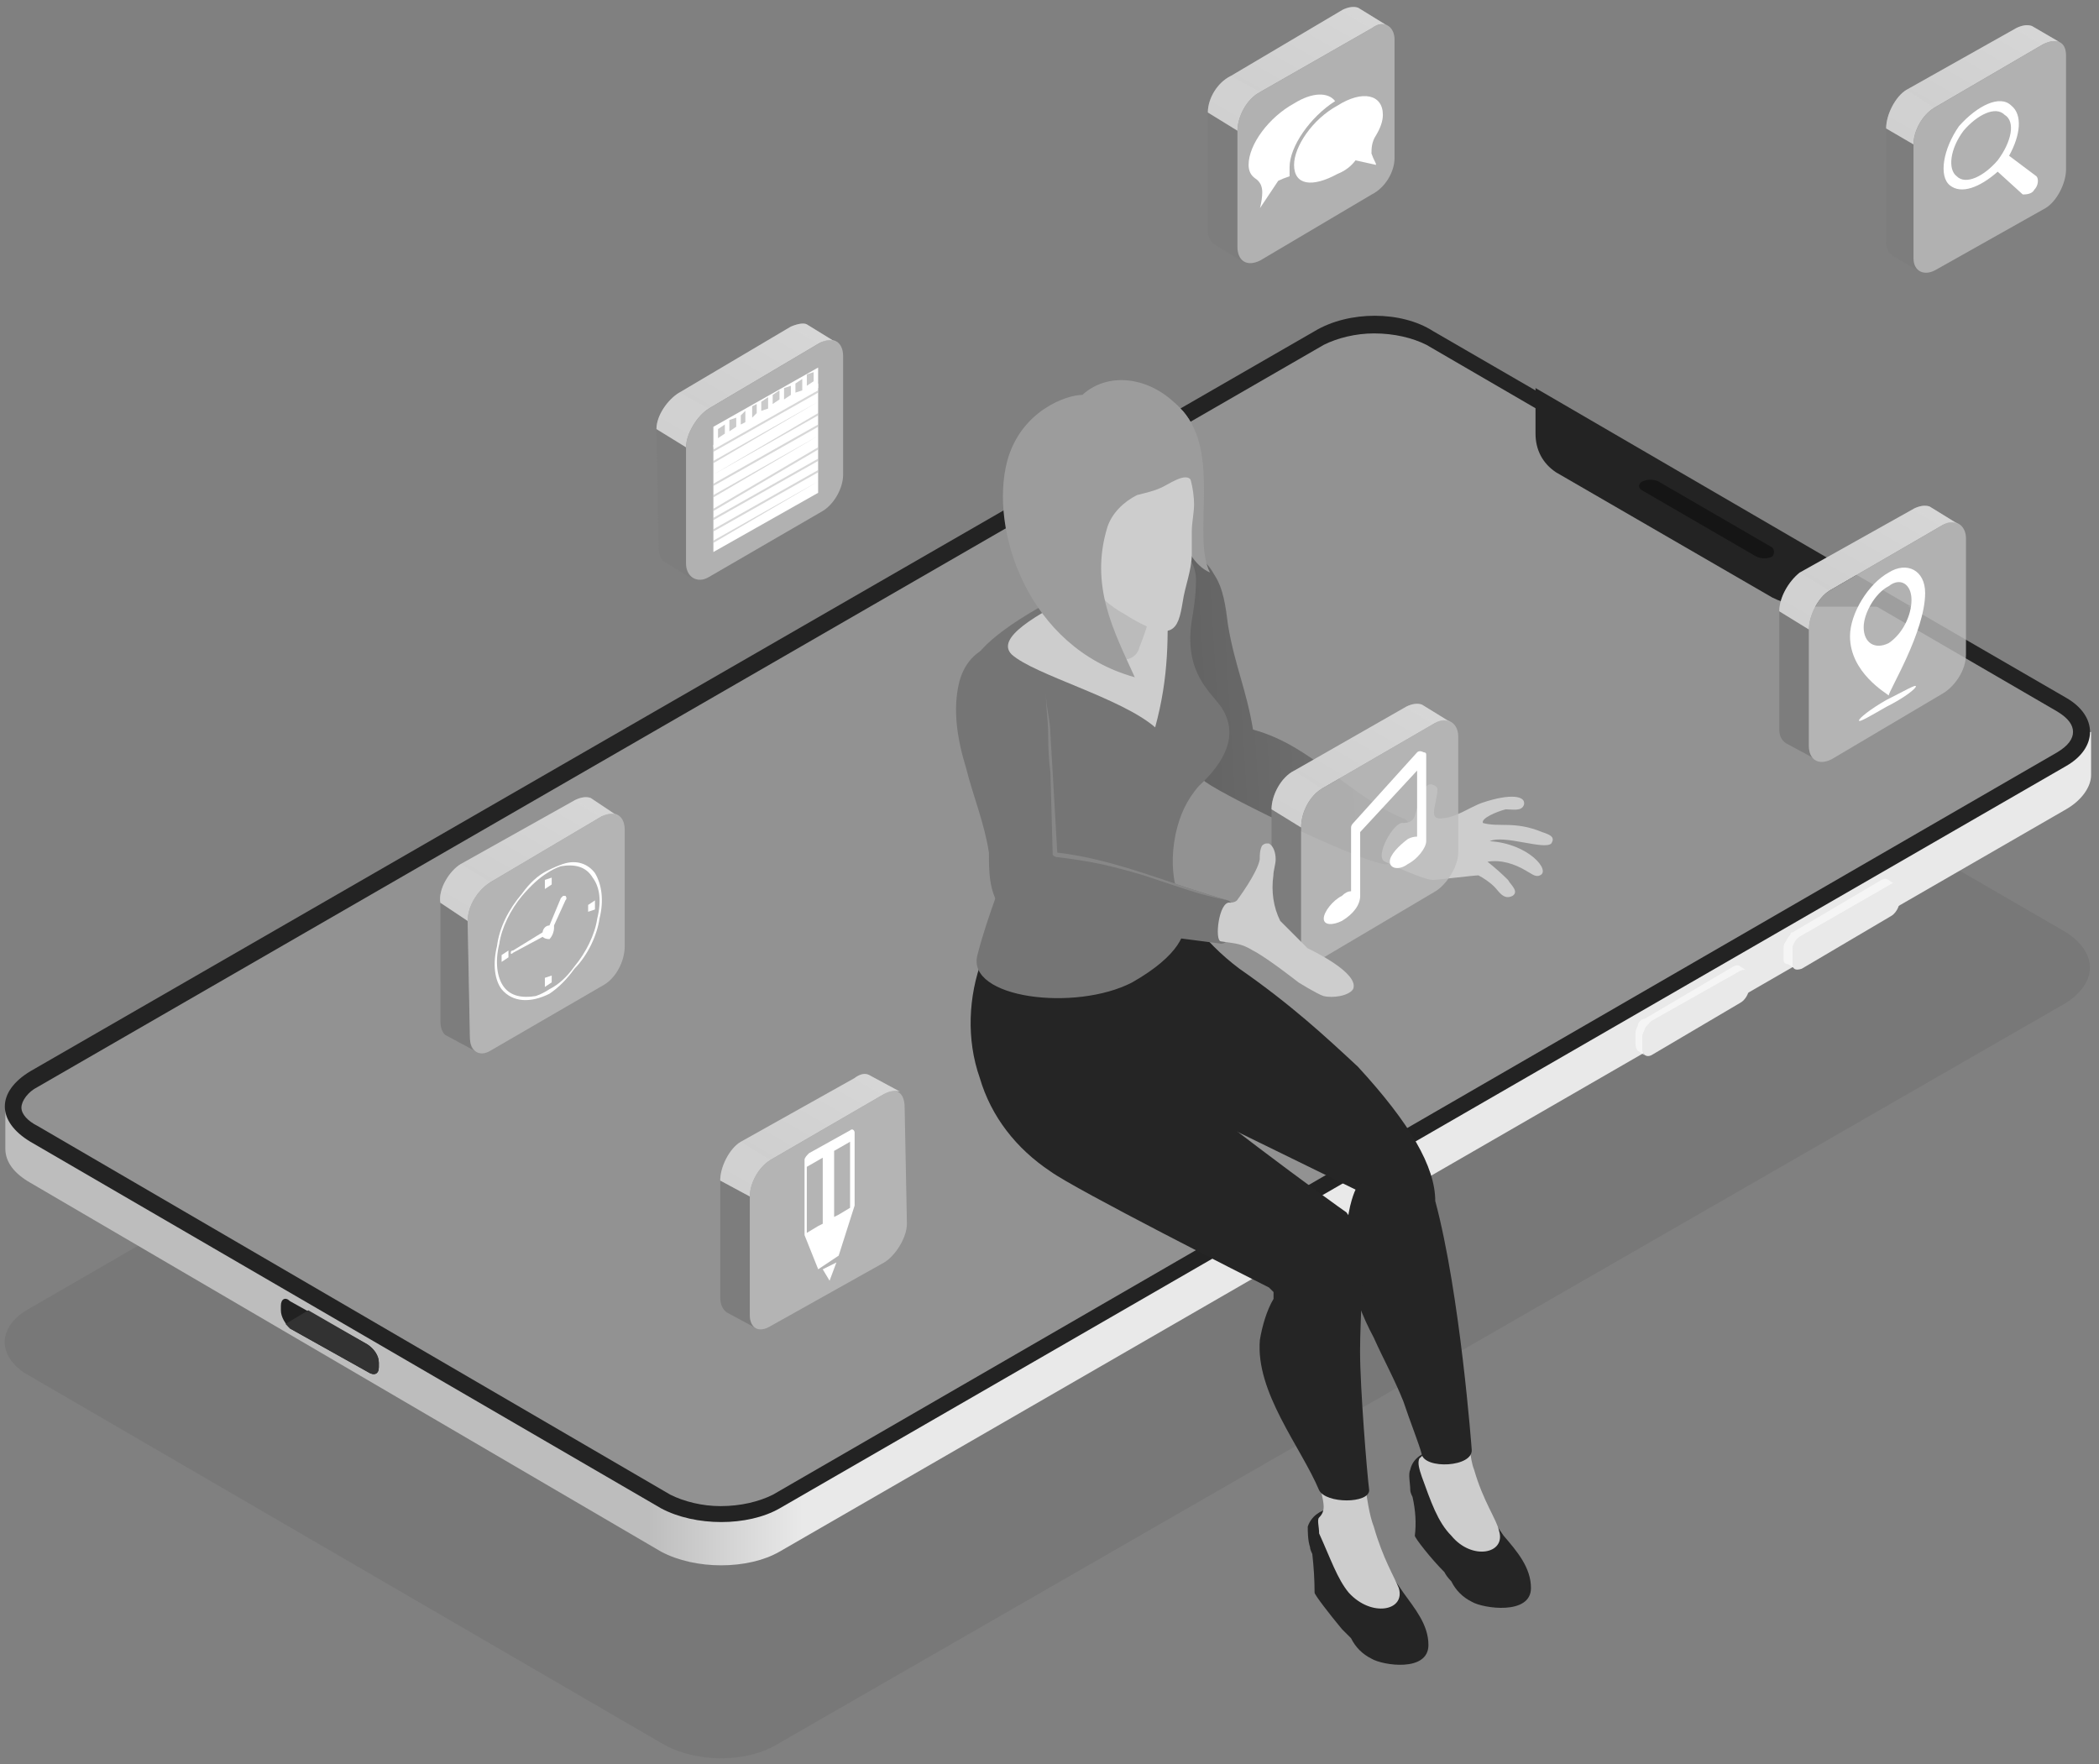 <?xml version="1.0" encoding="UTF-8"?> <svg xmlns="http://www.w3.org/2000/svg" width="163" height="137" viewBox="0 0 163 137" fill="none"><rect x="0" y="0" width="163" height="137" fill="#808080" stroke="none"/><g style="mix-blend-mode:multiply" opacity="0.2"><path d="M2.356 101.574C-0.296 102.989 -0.296 105.464 2.356 106.879L51.337 135.349C53.989 136.94 58.056 136.94 60.532 135.349L160.437 77.879C162.913 76.287 162.913 73.988 160.437 72.397L111.28 43.927C108.805 42.513 104.738 42.513 102.085 43.927L2.356 101.574Z" fill="#595959"></path></g><path d="M162.385 56.837V60.197C162.385 61.081 161.678 62.142 160.44 62.849L60.534 120.496C58.059 121.911 53.992 121.911 51.339 120.496L2.359 91.849C1.121 91.142 0.414 90.258 0.414 89.197V86.014L162.385 56.837Z" fill="url(#paint0_linear_2359_21324)"></path><path d="M2.364 83.184C-0.288 84.776 -0.288 87.075 2.364 88.666L51.345 117.136C53.997 118.55 58.064 118.55 60.539 117.136L160.445 59.489C162.921 58.074 162.921 55.599 160.445 54.184L111.288 25.714C108.812 24.123 104.745 24.123 102.093 25.714L2.364 83.184Z" fill="#232323"></path><path d="M55.949 116.959C57.541 116.959 58.955 116.605 60.016 116.074L159.745 58.428C160.629 57.897 160.983 57.367 160.983 56.836C160.983 56.306 160.629 55.775 159.745 55.245L110.765 26.775C109.704 26.244 108.289 25.891 106.698 25.891C105.283 25.891 103.868 26.244 102.807 26.775L2.902 84.422C2.195 84.775 1.664 85.483 1.664 86.013C1.664 86.544 2.195 87.074 2.902 87.428L52.059 116.074C53.12 116.605 54.535 116.959 55.949 116.959Z" fill="#929292"></path><path d="M148.418 47.111H140.815C139.754 47.111 138.693 46.934 137.632 46.403L120.834 36.678C119.773 35.97 119.242 34.909 119.242 33.671V30.135L148.418 47.111Z" fill="#232323"></path><path d="M22.52 103.165L28.532 106.525C29.062 106.879 29.416 106.702 29.416 106.171V105.818C29.416 105.287 29.062 104.757 28.532 104.403L22.52 101.043C22.166 100.69 21.812 100.867 21.812 101.397V101.751C21.812 102.281 22.166 102.812 22.52 103.165Z" fill="#212121"></path><path d="M22.172 102.812L23.94 101.751L28.538 104.403C29.068 104.757 29.422 105.288 29.422 105.818V106.172C29.422 106.702 29.068 106.879 28.538 106.525L22.526 103.166C22.408 103.048 22.29 102.93 22.172 102.812Z" fill="#323232"></path><path d="M138.685 73.104C138.803 72.868 138.92 72.691 139.038 72.574C139.038 72.456 139.097 72.397 139.215 72.397L146.111 68.33C146.347 68.212 146.524 68.212 146.642 68.33L147.172 68.683C147.054 68.565 146.936 68.565 146.819 68.683L139.746 72.75C139.746 72.75 139.687 72.809 139.569 72.927C139.451 73.045 139.333 73.222 139.215 73.458C139.215 73.576 139.215 73.694 139.215 73.811V74.872C139.215 74.99 139.274 75.108 139.392 75.226L138.861 74.872C138.626 74.872 138.508 74.754 138.508 74.519V73.635C138.508 73.399 138.567 73.222 138.685 73.104Z" fill="#F5F5F5"></path><path d="M139.741 72.752L146.814 68.685C147.168 68.508 147.522 68.685 147.522 69.038V69.922C147.522 70.453 147.168 70.983 146.814 71.16L139.918 75.227C139.388 75.404 139.211 75.227 139.211 74.874V73.813C139.211 73.459 139.388 72.928 139.741 72.752Z" fill="#E9E9E9"></path><path d="M127.185 79.647C127.185 79.529 127.244 79.411 127.361 79.293C127.479 79.175 127.597 79.117 127.715 79.117L134.611 75.049C134.847 74.931 135.024 74.931 135.142 75.049L135.672 75.403C135.554 75.285 135.377 75.285 135.142 75.403L128.246 79.293C128.128 79.411 128.01 79.529 127.892 79.647C127.774 79.765 127.715 79.883 127.715 80.001C127.597 80.236 127.538 80.413 127.538 80.531V81.415C127.538 81.651 127.597 81.828 127.715 81.946L127.185 81.592C127.067 81.474 127.008 81.297 127.008 81.062V80.177C127.008 80.06 127.067 79.883 127.185 79.647Z" fill="#F5F5F5"></path><path d="M128.239 79.293L135.135 75.402C135.488 75.225 135.842 75.402 135.842 75.756V76.64C135.842 77.171 135.488 77.701 135.135 77.878L128.239 81.945C127.885 82.122 127.531 81.945 127.531 81.415V80.531C127.531 80.177 127.885 79.646 128.239 79.293Z" fill="#E9E9E9"></path><path d="M137.625 43.221C137.272 43.398 136.741 43.398 136.388 43.221L127.546 38.093C127.193 37.916 127.193 37.562 127.546 37.386C127.9 37.209 128.431 37.209 128.784 37.386L137.625 42.514C137.802 42.691 137.802 43.044 137.625 43.221Z" fill="#151515"></path><path d="M88.287 45.695C87.756 47.817 88.464 50.116 89.171 52.238C89.878 54.36 92.531 59.488 93.415 60.549C93.945 61.256 104.731 66.561 107.384 67.092C109.152 67.445 110.036 63.732 108.975 63.555C104.731 61.787 101.902 57.897 97.305 56.659C96.774 53.476 95.89 51.707 95.36 48.525C95.183 47.11 95.006 45.695 94.299 44.634C92.531 41.451 88.817 42.159 88.287 45.695Z" fill="url(#paint1_linear_2359_21324)"></path><path d="M108.981 123.679C108.156 122.5 107.39 121.321 106.683 120.142C106.329 119.435 105.622 118.727 105.268 118.02C104.384 116.605 102.085 116.959 101.555 118.55C101.555 118.904 101.555 119.611 101.732 120.142C101.732 120.26 101.79 120.437 101.908 120.672C102.026 121.733 102.085 122.735 102.085 123.679C102.085 123.855 103.323 125.447 104.207 126.508C104.443 126.744 104.679 126.979 104.914 127.215C105.268 127.923 105.798 128.453 106.506 128.807C107.39 129.337 110.926 129.868 110.926 127.746C110.926 126.154 109.865 124.916 108.981 123.679Z" fill="#252525"></path><path d="M102.615 115.898C102.792 116.782 102.968 117.313 102.438 117.843C102.261 118.02 102.438 118.551 102.438 119.081C103.322 121.026 103.853 122.618 104.737 123.679C106.505 125.624 109.157 125.093 108.627 123.325C108.273 122.441 107.389 121.026 106.682 118.551C106.328 117.666 106.151 116.252 105.974 115.191C105.974 114.66 102.615 115.898 102.615 115.898Z" fill="#CDCDCD"></path><path d="M116.766 119.257C115.941 118.078 115.174 116.899 114.467 115.72C114.113 115.013 113.583 114.305 113.053 113.598C112.168 112.183 109.87 112.537 109.516 114.129C109.339 114.482 109.516 115.19 109.516 115.72C109.516 115.838 109.575 116.015 109.693 116.251C109.929 117.312 109.988 118.314 109.87 119.257C109.87 119.434 111.108 121.025 112.168 122.086C112.286 122.322 112.463 122.558 112.699 122.793C113.053 123.501 113.583 124.031 114.29 124.385C115.174 124.915 118.888 125.446 118.888 123.324C118.888 121.732 117.827 120.495 116.766 119.257Z" fill="#252525"></path><path d="M110.406 111.476C110.583 112.36 110.76 112.891 110.229 113.245C110.053 113.598 110.23 114.129 110.406 114.659C111.114 116.604 111.644 118.196 112.705 119.257C114.296 121.202 116.949 120.671 116.418 118.903C116.242 118.019 115.181 116.604 114.473 114.129C114.12 113.245 114.12 111.83 113.943 110.769C113.766 110.238 110.406 111.476 110.406 111.476Z" fill="#CDCDCD"></path><path d="M111.456 93.264C111.456 90.611 109.511 87.251 105.444 82.831C102.968 80.532 100.316 78.056 96.249 75.227C94.834 74.166 93.596 72.928 92.535 71.513L91.121 69.392C77.152 72.044 75.207 76.819 88.999 84.422L105.267 92.38C105.267 92.38 102.968 96.977 106.681 103.874C107.389 105.465 108.273 107.057 108.98 108.825C109.511 110.416 110.218 112.185 110.395 112.892C110.572 114.13 114.462 113.953 114.285 112.538C114.285 112.538 113.401 100.514 111.456 93.264Z" fill="#252525"></path><path d="M105.617 104.934C105.617 102.104 105.971 98.744 105.617 96.446C105.441 95.561 105.087 94.854 104.556 94.147C104.026 93.793 92.002 85.128 88.819 81.769L76.265 74.519C75.204 77.348 75.027 80.708 76.088 83.714C76.972 86.72 78.917 89.195 81.569 90.964C83.514 92.379 97.13 99.275 98.544 99.982C98.721 100.159 98.898 100.336 98.898 100.336C98.898 100.513 98.898 100.69 98.898 100.866C98.368 101.751 98.014 102.988 97.837 104.049C97.484 108.116 101.02 112.36 102.435 115.72C102.965 116.781 106.325 116.781 106.325 115.72C106.148 114.306 105.617 107.763 105.617 104.934Z" fill="#252525"></path><path d="M75.373 51.884C74.842 53.475 75.549 55.067 76.257 56.658C80.501 65.323 77.671 67.268 75.903 74.164C75.019 77.524 83.507 78.585 87.927 76.286C91.641 74.164 92.171 72.396 91.994 71.335C91.817 70.097 90.58 68.329 91.287 64.792C91.641 63.201 92.171 62.14 93.055 61.079C95.177 59.134 96.238 57.012 94.823 54.89C93.939 53.652 91.994 52.237 92.525 48.347C92.701 47.286 92.878 46.225 92.878 44.987C92.878 44.103 92.348 42.688 91.11 42.688C89.872 42.688 76.257 48.17 75.373 51.884Z" fill="#757575"></path><path d="M74.498 52.945C73.967 55.067 74.321 57.366 75.028 59.665C75.559 61.787 76.443 63.909 76.796 66.208C76.796 67.622 76.796 69.214 77.68 70.452C78.211 71.159 92.003 72.927 94.832 73.281C95.893 73.281 96.247 70.275 95.363 69.921C90.942 68.683 86.522 66.738 82.101 66.208C81.747 63.025 81.747 59.488 81.394 56.305C81.394 54.89 81.217 53.476 80.686 52.238C79.095 49.055 75.382 49.586 74.498 52.945Z" fill="#757575"></path><path d="M95.365 69.923C90.944 68.685 86.7 66.74 82.103 66.209L81.749 60.02L81.572 57.014C81.572 55.953 81.219 54.892 81.219 53.831C81.219 54.892 81.396 55.953 81.396 57.014C81.396 58.075 81.454 59.077 81.572 60.02L81.749 66.386C81.867 66.504 81.985 66.563 82.103 66.563C83.164 66.681 84.284 66.858 85.463 67.093C86.523 67.329 87.643 67.624 88.822 67.978L92.005 69.038C93.066 69.392 94.186 69.687 95.365 69.923Z" fill="#878787"></path><path d="M78.565 50.824C80.334 52.415 87.053 54.184 89.705 56.483C90.766 52.592 90.766 49.409 90.589 45.342C90.413 42.336 86.699 44.458 84.577 45.696C80.157 47.818 77.328 49.586 78.565 50.824Z" fill="#CDCDCD"></path><path d="M109.856 63.38C110.033 62.849 110.387 61.435 110.74 61.081C110.858 60.963 110.976 60.904 111.094 60.904C111.271 60.904 111.624 61.081 111.624 61.258C111.624 62.319 110.917 63.557 111.801 63.557C113.039 63.557 114.1 62.673 115.161 62.319C117.283 61.612 118.521 61.788 118.344 62.496C118.167 63.026 117.46 62.849 116.929 62.849C116.222 63.026 114.984 63.557 115.161 63.91C116.399 64.264 117.636 63.734 119.758 64.618C120.289 64.795 120.819 64.971 120.466 65.502C119.935 66.032 116.752 64.795 115.691 65.325C118.697 65.502 120.466 67.624 119.582 67.978C119.228 68.154 118.874 67.801 118.521 67.624C117.636 67.093 116.576 66.74 115.515 66.917C116.104 67.388 116.634 67.86 117.106 68.331C117.283 68.685 117.99 69.215 117.46 69.569C116.752 69.923 116.399 69.215 116.045 68.862C115.691 68.508 115.161 68.154 114.807 67.978C114.454 67.978 111.624 68.331 111.271 68.331C110.564 68.331 107.911 67.093 107.557 66.917C106.673 66.563 108.265 63.734 108.972 63.91C109.444 63.91 109.738 63.734 109.856 63.38Z" fill="#CDCDCD"></path><path d="M101.041 73.281V64.262L98.742 62.848V72.043C98.742 72.514 98.919 72.868 99.273 73.104L101.571 74.342C101.218 74.224 101.041 73.87 101.041 73.281Z" fill="#7D7D7D"></path><path d="M110.413 54.712C110.059 54.594 109.646 54.653 109.175 54.889L100.51 59.84C99.45 60.371 98.742 61.785 98.742 62.846L101.041 64.261C101.041 63.023 101.748 61.785 102.632 61.255L111.474 56.127C111.945 55.891 112.358 55.891 112.711 56.127L110.413 54.712Z" fill="url(#paint2_linear_2359_21324)"></path><g style="mix-blend-mode:screen" opacity="0.3"><path d="M110.41 54.712C110.056 54.594 109.643 54.653 109.172 54.889L111.471 56.127C111.942 55.891 112.355 55.891 112.708 56.127L110.41 54.712Z" fill="#D7D7D7"></path></g><g style="mix-blend-mode:screen" opacity="0.3"><path d="M100.51 59.841C99.45 60.371 98.742 61.786 98.742 62.847L101.041 64.262C101.041 63.024 101.748 61.786 102.632 61.255L100.51 59.841Z" fill="#D7D7D7"></path></g><path opacity="0.8" d="M113.24 57.189C113.24 56.128 112.356 55.597 111.472 56.128L102.631 61.256C101.746 61.787 101.039 63.025 101.039 64.262V73.281C101.039 74.342 101.746 74.872 102.807 74.342L111.472 69.213C112.356 68.683 113.24 67.268 113.24 66.207V57.189Z" fill="#BDBDBD"></path><path d="M110.754 65.322V58.602C110.754 58.484 110.695 58.425 110.577 58.425C110.341 58.307 110.165 58.307 110.047 58.425L105.096 63.907C104.978 64.025 104.919 64.143 104.919 64.261V69.212C104.683 69.212 104.447 69.33 104.212 69.566C103.504 69.919 102.797 70.803 102.797 71.334C102.797 71.865 103.504 71.865 104.212 71.511C105.096 70.98 105.626 70.273 105.626 69.566V64.614L110.047 59.84V64.968C109.811 64.968 109.575 65.027 109.339 65.145C108.632 65.675 107.925 66.383 107.925 66.913C107.925 67.444 108.632 67.621 109.339 67.09C110.047 66.736 110.754 65.852 110.754 65.322Z" fill="white"></path><path d="M105.075 76.817C105.606 75.579 101.893 73.811 101.539 73.634C100.832 72.927 100.124 72.22 99.417 71.512C98.886 70.451 98.71 69.213 98.886 67.976C98.886 67.622 99.063 67.091 99.063 66.738C99.063 66.207 98.886 65.677 98.533 65.5C98.415 65.5 98.356 65.5 98.356 65.5C98.238 65.5 98.12 65.559 98.002 65.677C97.826 66.031 97.826 66.384 97.826 66.738C97.649 67.799 96.057 69.921 96.057 69.921C95.88 70.098 95.527 70.098 95.527 70.098C94.643 69.921 94.289 73.104 94.82 73.104C96.057 73.281 96.411 73.281 97.295 73.811C98.356 74.342 100.832 76.287 100.832 76.287C100.832 76.287 102.246 77.171 102.777 77.348C103.484 77.525 104.722 77.348 105.075 76.817Z" fill="#CDCDCD"></path><path d="M88.474 50.293C88.297 51 87.589 51.354 86.882 51.177C84.583 50.647 81.047 49.409 82.108 47.287C83.346 44.811 83.699 44.458 84.053 41.982C84.053 41.098 85.114 40.744 85.821 41.275C88.12 43.043 89.888 46.226 89.358 47.641C89.181 48.348 88.827 49.409 88.474 50.293Z" fill="#BBBBBB"></path><path d="M93.959 44.458C91.483 43.397 90.953 38.446 90.599 37.208C90.422 36.324 89.715 32.08 91.837 31.903C94.843 35.263 92.544 41.629 93.959 44.458Z" fill="#9C9C9C"></path><path d="M92.726 39.151C92.726 39.858 92.549 40.566 92.549 41.273C92.549 41.803 92.549 42.511 92.549 43.041C92.549 44.279 92.019 45.517 91.842 46.755C91.488 48.877 91.135 50.114 87.244 47.639C85.476 46.755 81.586 42.688 81.586 41.45C81.586 40.212 81.94 38.974 82.47 37.913C82.824 36.675 83.354 35.614 84.238 34.73C85.122 33.846 86.36 33.492 87.421 33.669C87.775 33.787 88.129 33.905 88.482 34.023C89.543 34.377 90.958 34.73 91.665 35.614C92.372 36.322 92.726 38.09 92.726 39.151Z" fill="#CDCDCD"></path><path d="M91.127 31.195C89.005 29.25 85.999 28.896 84.054 30.665C82.816 30.665 79.28 31.902 78.219 35.793C76.804 41.097 79.81 50.293 88.121 52.592C86.529 49.055 84.584 45.518 85.999 40.921C86.353 39.86 87.237 38.976 88.298 38.445C89.005 38.268 89.712 38.091 90.066 37.914C90.597 37.738 92.188 36.5 92.541 37.384C92.541 37.384 94.31 33.847 91.127 31.195Z" fill="#9C9C9C"></path><path d="M96.096 19.168V10.15L93.797 8.735V17.931C93.797 18.402 93.974 18.756 94.327 18.992L96.626 20.406C96.272 20.17 96.096 19.758 96.096 19.168Z" fill="#7D7D7D"></path><path d="M105.467 0.6C105.114 0.482 104.701 0.541 104.229 0.777L95.565 5.905C94.504 6.435 93.797 7.673 93.797 8.734L96.096 10.149C96.096 9.088 96.803 7.673 97.864 7.143L106.528 2.191C107 1.838 107.412 1.779 107.766 2.015L105.467 0.6Z" fill="url(#paint3_linear_2359_21324)"></path><g style="mix-blend-mode:screen" opacity="0.3"><path d="M105.464 0.6C105.111 0.482 104.698 0.541 104.227 0.777L106.525 2.191C106.997 1.838 107.409 1.779 107.763 2.015L105.464 0.6Z" fill="#D7D7D7"></path></g><g style="mix-blend-mode:screen" opacity="0.3"><path d="M95.565 5.905C94.504 6.436 93.797 7.674 93.797 8.735L96.096 10.149C96.096 9.088 96.803 7.674 97.864 7.143L95.565 5.905Z" fill="#D7D7D7"></path></g><path opacity="0.8" d="M108.295 3.075C108.295 2.014 107.41 1.484 106.526 2.191L97.862 7.142C96.801 7.673 96.094 9.088 96.094 10.149V19.167C96.094 20.228 96.801 20.758 97.862 20.228L106.526 15.1C107.587 14.569 108.295 13.332 108.295 12.271V3.075Z" fill="#BDBDBD"></path><path d="M103.68 7.853C103.15 7.146 101.912 7.146 100.497 8.03C98.552 9.091 96.961 11.213 96.961 12.804C96.961 13.276 97.138 13.63 97.491 13.865C97.845 14.101 98.022 14.455 98.022 14.926C98.022 15.28 97.963 15.693 97.845 16.164L99.26 14.042C99.495 13.924 99.79 13.806 100.144 13.688C100.144 13.453 100.144 13.217 100.144 12.981C100.144 11.39 101.735 9.091 103.68 7.853Z" fill="white"></path><path d="M106.858 10.506C107.212 9.917 107.388 9.386 107.388 8.915C107.388 7.323 105.797 6.969 103.852 8.207C101.907 9.268 100.492 11.39 100.492 12.805C100.492 14.396 101.907 14.573 103.852 13.512C104.441 13.276 104.913 12.923 105.266 12.451L106.858 12.805C106.858 12.628 106.681 12.451 106.504 11.921C106.504 11.567 106.504 11.037 106.858 10.506Z" fill="white"></path><path d="M58.228 102.107V92.912L55.93 91.674V100.692C55.93 101.282 56.106 101.694 56.46 101.93L58.759 103.168C58.405 102.932 58.228 102.578 58.228 102.107Z" fill="#7D7D7D"></path><path d="M67.6 83.54C67.246 83.304 66.834 83.363 66.362 83.717L57.521 88.668C56.637 89.198 55.93 90.613 55.93 91.674L58.228 92.912C58.228 91.851 58.936 90.613 59.82 90.083L68.661 84.954C69.133 84.719 69.545 84.66 69.899 84.778L67.6 83.54Z" fill="url(#paint4_linear_2359_21324)"></path><g style="mix-blend-mode:screen" opacity="0.3"><path d="M67.597 83.54C67.243 83.304 66.831 83.363 66.359 83.717L68.658 84.954C69.13 84.719 69.542 84.66 69.896 84.778L67.597 83.54Z" fill="#D7D7D7"></path></g><g style="mix-blend-mode:screen" opacity="0.3"><path d="M57.521 88.667C56.637 89.198 55.93 90.612 55.93 91.673L58.228 92.911C58.228 91.85 58.936 90.612 59.82 90.082L57.521 88.667Z" fill="#D7D7D7"></path></g><path opacity="0.8" d="M70.251 86.016C70.251 84.778 69.543 84.424 68.659 84.954L59.818 90.083C58.934 90.613 58.227 91.851 58.227 92.912V102.107C58.227 103.168 58.934 103.522 59.818 102.991L68.659 98.04C69.543 97.51 70.427 96.095 70.427 95.034L70.251 86.016Z" fill="#BDBDBD"></path><path d="M66.013 87.781L62.83 89.55C62.653 89.726 62.477 89.903 62.477 90.08V90.611C62.477 90.787 62.477 95.915 62.477 95.915L63.538 98.568L65.129 97.507L66.367 93.617V88.489V87.958C66.367 87.781 66.19 87.604 66.013 87.781ZM63.538 95.208L62.653 95.739V90.611L63.891 89.903V95.031L63.538 95.208ZM66.013 93.793L65.129 94.324L64.775 94.501V89.373L66.013 88.665V93.793Z" fill="white"></path><path d="M64.421 99.453L64.952 98.038L63.891 98.569L64.421 99.453Z" fill="white"></path><path d="M53.275 43.753V34.735L50.977 33.32L51.153 42.516C51.153 42.987 51.271 43.341 51.507 43.577L53.806 44.991C53.57 44.755 53.393 44.343 53.275 43.753Z" fill="#7D7D7D"></path><path d="M62.647 25.185C62.411 25.067 61.999 25.126 61.409 25.362L52.745 30.49C51.861 31.02 50.977 32.258 50.977 33.319L53.275 34.734C53.275 33.673 54.159 32.258 55.044 31.728L63.708 26.599C64.297 26.364 64.71 26.364 64.946 26.599L62.647 25.185Z" fill="url(#paint5_linear_2359_21324)"></path><g style="mix-blend-mode:screen" opacity="0.3"><path d="M62.644 25.185C62.408 25.067 61.996 25.126 61.406 25.362L63.705 26.599C64.294 26.364 64.707 26.364 64.943 26.599L62.644 25.185Z" fill="#D7D7D7"></path></g><g style="mix-blend-mode:screen" opacity="0.3"><path d="M52.745 30.49C51.861 31.021 50.977 32.259 50.977 33.319L53.275 34.734C53.275 33.673 54.159 32.258 55.044 31.728L52.745 30.49Z" fill="#D7D7D7"></path></g><path opacity="0.8" d="M65.474 27.662C65.474 26.601 64.767 26.07 63.706 26.601L55.042 31.729C54.158 32.259 53.273 33.674 53.273 34.735V43.753C53.273 44.814 54.158 45.345 55.042 44.814L63.883 39.686C64.767 39.156 65.474 37.918 65.474 36.857V27.662Z" fill="#BDBDBD"></path><path d="M63.532 29.782L55.398 34.557V42.868L63.532 38.27V29.782Z" fill="white"></path><path opacity="0.5" d="M63.532 30.312L55.398 34.91V35.087L63.532 30.489V30.312ZM63.532 31.197L55.398 35.794V35.971L63.532 31.197ZM63.532 32.081L55.398 36.855L63.532 32.258V32.081ZM63.532 32.965L55.398 37.563V37.739L63.532 33.142V32.965ZM63.532 33.849L55.398 38.447V38.624L63.532 33.849ZM63.532 34.733L55.398 39.508V39.684L63.532 34.91V34.733ZM63.532 35.617L55.398 40.215V40.392L63.532 35.794V35.617ZM63.532 36.502L55.398 41.099V41.276L63.532 36.678V36.502ZM63.532 37.386L55.398 41.983V42.16L63.532 37.386Z" fill="#B2B2B2"></path><path d="M63.532 30.135L55.398 34.733V33.142L63.532 28.544V30.135Z" fill="white"></path><path opacity="0.8" d="M56.288 33.673L55.758 34.026V33.319L56.288 32.965V33.673ZM57.172 32.435L56.642 32.612V33.496L57.172 33.142V32.435ZM57.88 31.904L57.526 32.258V32.965L57.88 32.789V31.904ZM58.764 31.374L58.41 31.551V32.435L58.764 32.081V31.374ZM59.648 30.843L59.117 31.197V31.904L59.648 31.728V30.843ZM60.532 30.313L60.002 30.667V31.374L60.532 31.02V30.313ZM61.416 29.959L60.886 30.136V31.02L61.416 30.667V29.959ZM62.3 29.429L61.77 29.783V30.49L62.3 30.313V29.429ZM63.184 28.898L62.654 29.075V29.959L63.184 29.606V28.898Z" fill="#BDBDBD"></path><path d="M140.471 57.9V48.881L138.172 47.467V56.662C138.172 57.133 138.349 57.487 138.702 57.723L141.001 58.961C140.647 58.843 140.471 58.489 140.471 57.9Z" fill="#7D7D7D"></path><path d="M149.842 39.331C149.489 39.214 149.076 39.273 148.605 39.508L139.763 44.459C138.879 45.167 138.172 46.405 138.172 47.466L140.471 48.88C140.471 47.819 141.178 46.405 142.062 45.874L150.903 40.746C151.375 40.51 151.787 40.51 152.141 40.746L149.842 39.331Z" fill="url(#paint6_linear_2359_21324)"></path><g style="mix-blend-mode:screen" opacity="0.3"><path d="M149.839 39.331C149.486 39.214 149.073 39.273 148.602 39.508L150.9 40.746C151.372 40.51 151.784 40.51 152.138 40.746L149.839 39.331Z" fill="#D7D7D7"></path></g><g style="mix-blend-mode:screen" opacity="0.3"><path d="M139.763 44.46C138.879 45.167 138.172 46.405 138.172 47.466L140.471 48.881C140.471 47.82 141.178 46.405 142.062 45.875L139.763 44.46Z" fill="#D7D7D7"></path></g><path opacity="0.8" d="M152.67 41.808C152.67 40.747 151.785 40.217 150.901 40.747L142.06 45.875C141.176 46.406 140.469 47.82 140.469 48.881V57.9C140.469 58.961 141.176 59.491 142.237 58.961L150.901 53.833C151.785 53.302 152.67 52.064 152.67 50.827V41.808Z" fill="#BDBDBD"></path><path d="M146.481 54.361C147.896 53.654 148.78 53.123 148.78 53.3C148.78 53.477 147.896 54.184 146.481 54.891C145.244 55.599 144.359 56.129 144.359 55.952C144.359 55.776 145.244 55.068 146.481 54.361Z" fill="white"></path><path d="M146.67 44.458C148.085 43.574 149.499 44.281 149.499 46.049C149.499 49.055 146.67 53.653 146.67 54.007C146.493 53.83 143.664 52.238 143.664 49.409C143.664 47.641 145.079 45.342 146.67 44.458ZM146.67 49.94C147.731 49.232 148.438 47.818 148.438 46.58C148.438 45.342 147.554 44.812 146.67 45.519C145.609 46.049 144.725 47.641 144.725 48.702C144.725 49.94 145.609 50.47 146.67 49.94Z" fill="white"></path><path d="M36.502 80.534L36.325 71.515L34.203 70.101V79.296C34.203 79.767 34.321 80.121 34.557 80.357L36.855 81.595C36.62 81.477 36.502 81.123 36.502 80.534Z" fill="#7D7D7D"></path><path d="M45.865 61.965C45.511 61.847 45.099 61.906 44.627 62.142L35.786 67.093C34.902 67.624 34.018 69.038 34.195 70.099L36.316 71.514C36.316 70.276 37.201 69.038 38.085 68.508L46.749 63.38C47.339 63.144 47.751 63.144 47.987 63.38L45.865 61.965Z" fill="url(#paint7_linear_2359_21324)"></path><g style="mix-blend-mode:screen" opacity="0.3"><path d="M45.871 61.965C45.517 61.847 45.104 61.906 44.633 62.142L46.755 63.38C47.344 63.144 47.757 63.144 47.992 63.38L45.871 61.965Z" fill="#D7D7D7"></path></g><g style="mix-blend-mode:screen" opacity="0.3"><path d="M35.786 67.094C34.902 67.624 34.018 69.039 34.195 70.1L36.316 71.514C36.316 70.277 37.201 69.039 38.085 68.508L35.786 67.094Z" fill="#D7D7D7"></path></g><path opacity="0.8" d="M48.513 64.442C48.513 63.381 47.806 62.85 46.745 63.381L38.081 68.509C37.197 69.04 36.312 70.277 36.312 71.515L36.489 80.534C36.489 81.594 37.197 82.125 38.081 81.595L46.922 76.466C47.806 75.936 48.513 74.698 48.513 73.46V64.442Z" fill="#BDBDBD"></path><path d="M42.843 68.684V68.153L42.312 68.33V69.037L42.843 68.684Z" fill="white"></path><path d="M45.672 70.805L46.202 70.628V69.921L45.672 70.275V70.805Z" fill="white"></path><path d="M42.312 75.934V76.641L42.843 76.287V75.757L42.312 75.934Z" fill="white"></path><path d="M38.953 74.166V74.697L39.484 74.343V73.812L38.953 74.166Z" fill="white"></path><path d="M43.908 69.568C43.908 69.568 43.849 69.568 43.731 69.568C43.613 69.686 43.554 69.745 43.554 69.745L42.67 71.867C42.316 71.867 42.14 72.221 42.14 72.398L39.841 73.812C39.723 73.812 39.664 73.871 39.664 73.989C39.664 74.107 39.723 74.107 39.841 73.989L42.14 72.751C42.258 72.869 42.434 72.928 42.67 72.928C42.847 72.751 43.024 72.398 43.024 72.044C43.024 72.044 43.024 71.985 43.024 71.867L43.908 69.922C44.085 69.745 43.908 69.568 43.908 69.568Z" fill="white"></path><path d="M46.202 67.799C45.671 67.092 44.787 66.738 43.726 67.092C43.372 67.21 42.96 67.387 42.488 67.622C41.781 67.976 41.133 68.566 40.543 69.391C39.482 70.629 38.775 72.043 38.598 73.458C38.244 74.872 38.421 76.11 38.952 76.818C39.836 77.879 41.25 77.879 42.665 77.171C43.372 76.7 44.021 76.051 44.61 75.226C45.671 74.165 46.378 72.574 46.555 71.336C46.909 69.921 46.732 68.683 46.202 67.799ZM46.378 71.336C46.202 72.574 45.494 73.988 44.61 75.049C44.021 75.874 43.372 76.464 42.665 76.818C42.311 77.053 41.958 77.23 41.604 77.348C40.543 77.525 39.659 77.348 39.129 76.641C38.598 75.933 38.421 74.696 38.775 73.281C38.952 72.043 39.659 70.629 40.543 69.567C41.25 68.742 41.899 68.153 42.488 67.799C42.842 67.564 43.196 67.387 43.549 67.269C44.61 67.092 45.494 67.269 46.025 68.153C46.555 68.86 46.732 69.921 46.378 71.336Z" fill="white"></path><path d="M148.591 20.053V11.211L146.469 9.974V18.815C146.469 19.287 146.646 19.64 146.999 19.876L149.121 21.114C148.767 20.878 148.591 20.525 148.591 20.053Z" fill="#7D7D7D"></path><path d="M157.785 2.016C157.432 1.898 157.019 1.957 156.548 2.193L148.06 6.967C147.176 7.498 146.469 8.912 146.469 9.973L148.591 11.211C148.591 10.15 149.298 8.912 150.182 8.382L158.67 3.431C159.141 3.195 159.554 3.136 159.907 3.254L157.785 2.016Z" fill="url(#paint8_linear_2359_21324)"></path><g style="mix-blend-mode:screen" opacity="0.3"><path d="M157.792 2.016C157.439 1.898 157.026 1.957 156.555 2.193L158.677 3.431C159.148 3.195 159.561 3.136 159.914 3.254L157.792 2.016Z" fill="#D7D7D7"></path></g><g style="mix-blend-mode:screen" opacity="0.3"><path d="M148.06 6.967C147.176 7.497 146.469 8.912 146.469 9.973L148.591 11.211C148.591 10.15 149.298 8.912 150.182 8.381L148.06 6.967Z" fill="#D7D7D7"></path></g><path opacity="0.8" d="M160.441 4.313C160.441 3.252 159.734 2.899 158.673 3.429L150.185 8.381C149.301 8.911 148.594 10.149 148.594 11.21V20.051C148.594 21.112 149.478 21.466 150.362 20.936L158.85 16.161C159.734 15.631 160.441 14.216 160.441 13.155V4.313Z" fill="#BDBDBD"></path><path d="M156.195 8.205C155.311 7.321 153.543 8.205 152.128 9.796C150.89 11.565 150.537 13.687 151.421 14.394C152.305 15.101 153.72 14.571 155.134 13.333L157.079 15.101C157.256 15.101 157.786 15.101 157.963 14.748C158.317 14.394 158.317 13.863 158.14 13.687L156.018 12.095C156.902 10.504 157.079 8.912 156.195 8.205ZM155.134 12.449C154.073 13.687 152.659 14.394 151.951 13.687C151.244 13.156 151.421 11.565 152.482 10.15C153.543 8.912 154.957 8.205 155.665 8.912C156.549 9.443 156.195 11.034 155.134 12.449Z" fill="white"></path><defs><linearGradient id="paint0_linear_2359_21324" x1="50.337" y1="56.835" x2="62.308" y2="56.835" gradientUnits="userSpaceOnUse"><stop stop-color="#BDBDBD"></stop><stop offset="1" stop-color="#E9E9E9"></stop></linearGradient><linearGradient id="paint1_linear_2359_21324" x1="87.825" y1="42.769" x2="108.049" y2="41.54" gradientUnits="userSpaceOnUse"><stop stop-color="#5F5F5F"></stop><stop offset="1" stop-color="#757575"></stop></linearGradient><linearGradient id="paint2_linear_2359_21324" x1="114.046" y1="55.411" x2="106.414" y2="68.629" gradientUnits="userSpaceOnUse"><stop stop-color="#D7D7D7"></stop><stop offset="1" stop-color="#CCCCCC"></stop></linearGradient><linearGradient id="paint3_linear_2359_21324" x1="109.115" y1="1.343" x2="101.483" y2="14.56" gradientUnits="userSpaceOnUse"><stop stop-color="#D7D7D7"></stop><stop offset="1" stop-color="#CCCCCC"></stop></linearGradient><linearGradient id="paint4_linear_2359_21324" x1="71.198" y1="84.194" x2="63.566" y2="97.412" gradientUnits="userSpaceOnUse"><stop stop-color="#D7D7D7"></stop><stop offset="1" stop-color="#CCCCCC"></stop></linearGradient><linearGradient id="paint5_linear_2359_21324" x1="66.369" y1="25.924" x2="58.737" y2="39.142" gradientUnits="userSpaceOnUse"><stop stop-color="#D7D7D7"></stop><stop offset="1" stop-color="#CCCCCC"></stop></linearGradient><linearGradient id="paint6_linear_2359_21324" x1="153.462" y1="40.049" x2="145.829" y2="53.267" gradientUnits="userSpaceOnUse"><stop stop-color="#D7D7D7"></stop><stop offset="1" stop-color="#CCCCCC"></stop></linearGradient><linearGradient id="paint7_linear_2359_21324" x1="49.433" y1="62.676" x2="41.801" y2="75.894" gradientUnits="userSpaceOnUse"><stop stop-color="#D7D7D7"></stop><stop offset="1" stop-color="#CCCCCC"></stop></linearGradient><linearGradient id="paint8_linear_2359_21324" x1="161.244" y1="2.706" x2="153.856" y2="15.501" gradientUnits="userSpaceOnUse"><stop stop-color="#D7D7D7"></stop><stop offset="1" stop-color="#CCCCCC"></stop></linearGradient></defs></svg> 
